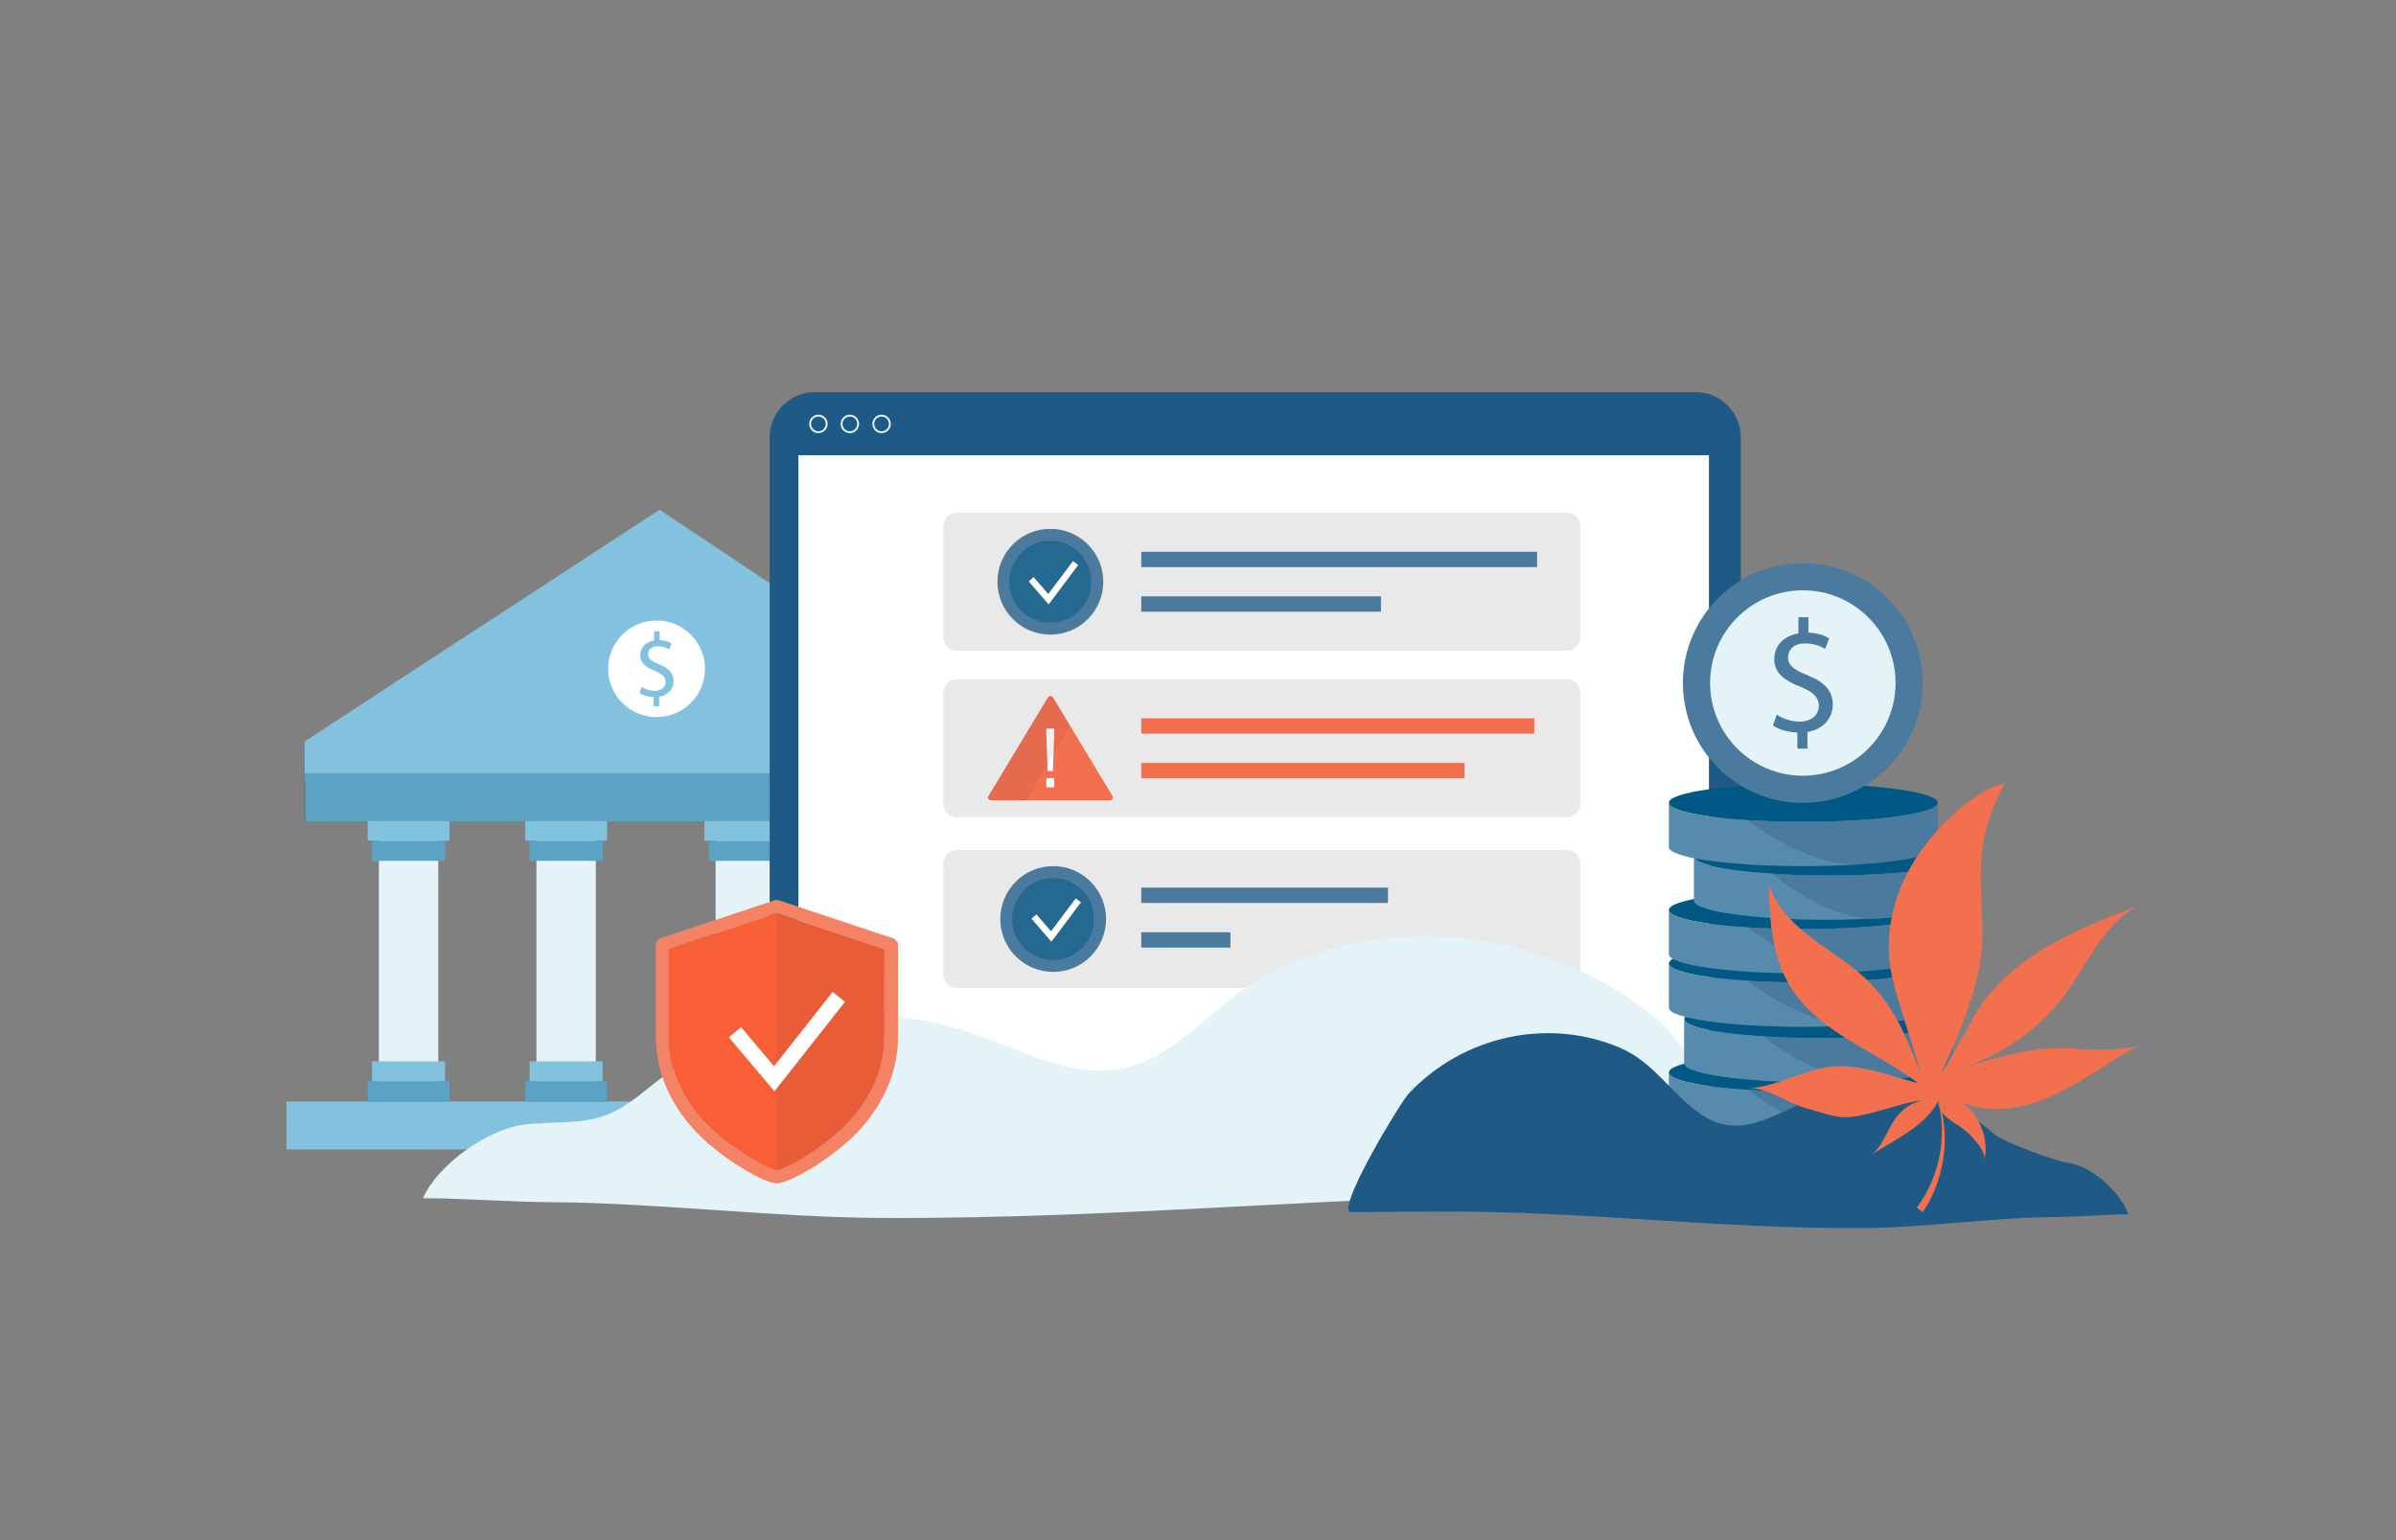 <?xml version="1.0" encoding="utf-8"?>
<!-- Generator: Adobe Illustrator 25.2.3, SVG Export Plug-In . SVG Version: 6.00 Build 0)  -->
<svg version="1.1" id="Layer_1" xmlns="http://www.w3.org/2000/svg" xmlns:xlink="http://www.w3.org/1999/xlink" x="0px" y="0px"
	 viewBox="0 0 700 450" style="enable-background:new 0 0 700 450;" xml:space="preserve">
<rect x="0" y="0" width="700" height="450" fill="#808080" stroke="none"/>
<style type="text/css">
	.st0{fill:#83C2DF;}
	.st1{opacity:0.4;fill:none;}
	.st2{opacity:0.2;fill:none;}
	.st3{fill:#FFFFFF;}
	.st4{fill:#E4F3F8;}
	.st5{opacity:0.3;fill:#005984;}
	.st6{opacity:0.3;fill:none;}
	.st7{enable-background:new    ;}
	.st8{fill:#1E5A85;}
	.st9{fill:none;stroke:#E4F3F8;stroke-width:0.557;stroke-miterlimit:10;}
	.st10{opacity:0.2;}
	.st11{fill:#FADA5C;}
	.st12{fill:#E9E9E9;}
	.st13{fill:#F9D032;}
	.st14{fill:none;stroke:#FFFFFF;stroke-width:1.913;stroke-miterlimit:10;}
	.st15{fill:#4A7A9D;}
	.st16{opacity:0.5;fill:#005984;}
	.st17{fill:#F3704F;}
	.st18{opacity:0.08;fill:#383A44;enable-background:new    ;}
	.st19{fill:#005984;}
	.st20{opacity:0.25;fill:#82C2DF;enable-background:new    ;}
	.st21{fill:#F48265;}
	.st22{opacity:0.4;}
	.st23{fill:#FF4713;}
	.st24{opacity:0.08;fill:#383943;enable-background:new    ;}
	.st25{fill:none;stroke:#FFFFFF;stroke-width:4.626;stroke-miterlimit:10;}
</style>
<g>
	<g>
		<polyline class="st0" points="192.69,148.93 294.04,216.53 294.16,228.19 89.09,228.19 88.97,216.65 192.69,148.93 		"/>
	</g>
	<g>
		<polyline class="st0" points="83.7,335.83 83.7,321.83 299.43,321.83 299.43,335.83 		"/>
	</g>
	<rect x="133.31" y="329.43" class="st1" width="117.51" height="6.32"/>
	<rect x="146.37" y="322.06" class="st2" width="91.4" height="7.38"/>
	<g>
		<g>
			<ellipse class="st3" cx="191.82" cy="195.41" rx="14.15" ry="14.11"/>
		</g>
		<g>
			<g>
				<g>
					<path class="st0" d="M190.91,206.36v-2.7c-1.55-0.03-3.15-0.51-4.08-1.17l0.64-1.79c0.96,0.64,2.35,1.15,3.83,1.15
						c1.9,0,3.17-1.1,3.17-2.61c0-1.46-1.05-2.37-3.01-3.17c-2.72-1.06-4.41-2.3-4.41-4.62c0-2.21,1.57-3.89,4.02-4.29v-2.7h1.66
						v2.58c1.6,0.05,2.7,0.49,3.47,0.94l-0.66,1.76c-0.56-0.31-1.66-0.91-3.36-0.91c-2.06,0-2.82,1.22-2.82,2.3
						c0,1.39,0.99,2.07,3.31,3.03c2.75,1.12,4.13,2.51,4.13,4.88c0,2.11-1.46,4.08-4.22,4.53v2.77h-1.67L190.91,206.36
						L190.91,206.36z"/>
				</g>
			</g>
		</g>
	</g>
	<g>
		<g>
			<g>
				<g>
					<polyline class="st4" points="156.72,315.98 156.72,238.86 174.06,238.86 174.06,315.98 156.72,315.98 					"/>
				</g>
				<g>
					<rect x="153.45" y="315.98" class="st5" width="23.89" height="5.84"/>
					<g>
						<rect x="154.73" y="310.11" class="st0" width="21.32" height="5.84"/>
						<rect x="154.73" y="310.11" class="st6" width="21.32" height="5.84"/>
					</g>
				</g>
				<g>
					
						<rect x="153.45" y="239.79" transform="matrix(-1 -1.018675e-10 1.018675e-10 -1 330.787 485.42)" class="st0" width="23.89" height="5.84"/>
					<g>
						
							<rect x="154.73" y="245.66" transform="matrix(-1 -1.017756e-10 1.017756e-10 -1 330.787 497.166)" class="st0" width="21.32" height="5.84"/>
						
							<rect x="154.73" y="245.66" transform="matrix(-1 -1.017756e-10 1.017756e-10 -1 330.787 497.166)" class="st5" width="21.32" height="5.84"/>
					</g>
				</g>
			</g>
			<rect x="153.45" y="315.98" class="st0" width="23.89" height="5.84"/>
			<rect x="153.45" y="315.98" class="st5" width="23.89" height="5.84"/>
		</g>
		<g>
			<g>
				<polyline class="st4" points="110.7,315.98 110.7,238.86 128.04,238.86 128.04,315.98 110.7,315.98 				"/>
			</g>
			<g>
				<rect x="107.42" y="315.98" class="st5" width="23.89" height="5.84"/>
				<g>
					<rect x="108.71" y="310.11" class="st0" width="21.32" height="5.84"/>
					<rect x="108.71" y="310.11" class="st6" width="21.32" height="5.84"/>
				</g>
			</g>
			<g>
				
					<rect x="107.42" y="239.79" transform="matrix(-1 -1.018675e-10 1.018675e-10 -1 238.737 485.42)" class="st0" width="23.89" height="5.84"/>
				<g>
					
						<rect x="108.71" y="245.66" transform="matrix(-1 -1.017756e-10 1.017756e-10 -1 238.737 497.166)" class="st0" width="21.32" height="5.84"/>
					
						<rect x="108.71" y="245.66" transform="matrix(-1 -1.017756e-10 1.017756e-10 -1 238.737 497.166)" class="st5" width="21.32" height="5.84"/>
				</g>
			</g>
			<rect x="107.42" y="315.98" class="st0" width="23.89" height="5.84"/>
			<rect x="107.42" y="315.98" class="st5" width="23.89" height="5.84"/>
		</g>
		<g>
			<g>
				<g>
					<polyline class="st4" points="255.1,315.98 255.1,238.86 272.44,238.86 272.44,315.98 255.1,315.98 					"/>
				</g>
				<g>
					<rect x="251.82" y="315.98" class="st5" width="23.89" height="5.84"/>
					<g>
						<rect x="253.11" y="310.11" class="st0" width="21.32" height="5.84"/>
						<rect x="253.11" y="310.11" class="st6" width="21.32" height="5.84"/>
					</g>
				</g>
				<g>
					
						<rect x="251.82" y="239.79" transform="matrix(-1 -1.018675e-10 1.018675e-10 -1 527.536 485.42)" class="st0" width="23.89" height="5.84"/>
					<g>
						
							<rect x="253.11" y="245.66" transform="matrix(-1 -1.017756e-10 1.017756e-10 -1 527.536 497.166)" class="st0" width="21.32" height="5.84"/>
						
							<rect x="253.11" y="245.66" transform="matrix(-1 -1.017756e-10 1.017756e-10 -1 527.536 497.166)" class="st5" width="21.32" height="5.84"/>
					</g>
				</g>
			</g>
			<rect x="251.82" y="315.98" class="st0" width="23.89" height="5.84"/>
			<rect x="251.82" y="315.98" class="st5" width="23.89" height="5.84"/>
		</g>
		<g>
			<g>
				<polyline class="st4" points="209.07,315.98 209.07,238.86 226.41,238.86 226.41,315.98 209.07,315.98 				"/>
			</g>
			<rect x="205.8" y="315.98" class="st0" width="23.89" height="5.84"/>
			<g>
				<rect x="207.08" y="310.11" class="st0" width="21.32" height="5.84"/>
				<rect x="207.08" y="310.11" class="st6" width="21.32" height="5.84"/>
			</g>
			<g>
				
					<rect x="205.8" y="239.79" transform="matrix(-1 -1.018675e-10 1.018675e-10 -1 435.486 485.42)" class="st0" width="23.89" height="5.84"/>
				<g>
					
						<rect x="207.08" y="245.66" transform="matrix(-1 -1.017756e-10 1.017756e-10 -1 435.486 497.166)" class="st0" width="21.32" height="5.84"/>
					
						<rect x="207.08" y="245.66" transform="matrix(-1 -1.017756e-10 1.017756e-10 -1 435.486 497.166)" class="st5" width="21.32" height="5.84"/>
				</g>
			</g>
			<rect x="205.8" y="315.98" class="st5" width="23.89" height="5.84"/>
		</g>
	</g>
	<g>
		<rect x="89.22" y="225.92" class="st0" width="205.19" height="14"/>
	</g>
	<g>
		<rect x="88.97" y="225.92" class="st5" width="205.19" height="14"/>
	</g>
</g>
<g>
	<g>
		<g>
			<g>
				<g>
					<g>
						<g class="st7">
							<g>
								<path class="st8" d="M508.58,306.08c0,7.35-5.95,13.21-13.21,13.21H238.07c-7.35,0-13.21-5.95-13.21-13.21v-178.3
									c0-7.35,5.95-13.21,13.21-13.21h257.29c7.35,0,13.21,5.95,13.21,13.21v172.74V306.08z"/>
							</g>
						</g>
						<g>
							<rect x="233.24" y="133.02" class="st3" width="266.04" height="184.98"/>
						</g>
					</g>
				</g>
			</g>
		</g>
	</g>
</g>
<g>
	<circle class="st9" cx="239.1" cy="123.86" r="2.42"/>
	<circle class="st9" cx="248.29" cy="123.86" r="2.42"/>
	<circle class="st9" cx="257.56" cy="123.86" r="2.42"/>
</g>
<g>
	<g class="st10">
		<path class="st11" d="M386.04,190.13H279.63c-2.22,0-4.03-1.82-4.03-4.03v-32.24c0-2.22,1.82-4.03,4.03-4.03h166.03"/>
	</g>
	<g>
		<g>
			<path class="st12" d="M461.69,186.2c0,2.16-1.77,3.93-3.93,3.93H279.53c-2.16,0-3.93-1.77-3.93-3.93v-32.46
				c0-2.16,1.77-3.93,3.93-3.93h178.24c2.16,0,3.93,1.77,3.93,3.93V186.2z"/>
		</g>
		<g>
			<g>
				<ellipse class="st11" cx="306.87" cy="169.97" rx="15.45" ry="15.45"/>
				<circle class="st13" cx="306.84" cy="169.97" r="11.97"/>
			</g>
			<g>
				<g>
					<g>
						<polyline class="st14" points="301.26,169.25 306.31,175.08 314.24,164.52 						"/>
					</g>
				</g>
			</g>
		</g>
	</g>
	<g>
		<g>
			<ellipse class="st15" cx="306.87" cy="169.97" rx="15.45" ry="15.45"/>
			<circle class="st16" cx="306.84" cy="169.97" r="11.97"/>
		</g>
		<g>
			<g>
				<g>
					<polyline class="st14" points="301.26,169.25 306.31,175.08 314.24,164.52 					"/>
				</g>
			</g>
		</g>
	</g>
	<g>
		<g>
			<g>
				<path class="st12" d="M461.69,284.74c0,2.16-1.77,3.93-3.93,3.93H279.53c-2.16,0-3.93-1.77-3.93-3.93v-32.46
					c0-2.16,1.77-3.93,3.93-3.93h178.24c2.16,0,3.93,1.77,3.93,3.93V284.74z"/>
			</g>
		</g>
	</g>
	<g>
		<g>
			<rect x="333.42" y="161.22" class="st15" width="115.65" height="4.48"/>
		</g>
		<g>
			<rect x="333.42" y="174.25" class="st15" width="70.04" height="4.48"/>
		</g>
	</g>
	<g>
		<g>
			<rect x="333.42" y="259.35" class="st15" width="72.08" height="4.48"/>
		</g>
		<g>
			<rect x="333.42" y="272.38" class="st15" width="26.06" height="4.48"/>
		</g>
	</g>
	<g>
		<g>
			<g>
				<path class="st12" d="M461.69,234.86c0,2.16-1.77,3.93-3.93,3.93H279.53c-2.16,0-3.93-1.77-3.93-3.93V202.4
					c0-2.16,1.77-3.93,3.93-3.93h178.24c2.16,0,3.93,1.77,3.93,3.93V234.86z"/>
			</g>
			<g>
				<path class="st17" d="M324.12,233.84c0.93,0,1.3-0.62,0.8-1.42l-17.18-28.5c-0.49-0.74-1.24-0.74-1.67,0l-17.18,28.5
					c-0.49,0.74-0.12,1.42,0.8,1.42H324.12z"/>
				<g>
					<path class="st3" d="M305.64,212.88h2.41l-0.43,12.43h-1.55L305.64,212.88z M307.99,227.35v2.72h-2.29v-2.72H307.99z"/>
				</g>
				<path class="st18" d="M312.5,211.95l-4.82-7.97c-0.49-0.74-1.24-0.74-1.67,0l-17.18,28.5c-0.49,0.74-0.12,1.42,0.8,1.42h10.32
					L312.5,211.95z"/>
			</g>
		</g>
		<g>
			<rect x="333.42" y="209.88" class="st17" width="114.83" height="4.48"/>
			<rect x="333.42" y="222.91" class="st17" width="94.47" height="4.48"/>
		</g>
	</g>
	<g>
		<g>
			<ellipse class="st15" cx="307.69" cy="268.52" rx="15.45" ry="15.45"/>
			<circle class="st16" cx="307.66" cy="268.52" r="11.97"/>
		</g>
		<g>
			<g>
				<g>
					<polyline class="st14" points="302.08,267.8 307.12,273.63 315.05,263.06 					"/>
				</g>
			</g>
		</g>
	</g>
</g>
<path class="st4" d="M515.47,349.19c0.11-0.05,0.23-0.05,0.29-0.1c4.59-4.17-25.86-46.21-29.99-49.85
	c-19.94-17.7-50.32-28.2-79.43-25.28c-13.33,1.34-26.24,5.37-37.44,11.55c-11.38,6.29-18.76,15.75-29.86,22.32
	c-18.69,11.08-35.32,1.15-53.61-5.47c-30.73-11.13-68.52-5.66-93.52,13.58c-4.76,3.69-9.23,7.82-15.08,9.98
	c-7.34,2.64-15.6,1.73-23.51,2.64c-11.07,1.34-25.57,11.95-29.76,21.54c12.39,0,25.06,1.1,37.56,1.15
	c30.45,0.19,65.14,4.41,95.59,4.61c73.22,0.43,141.8-7.39,214.91-6.96C486.4,349.05,500.9,349.14,515.47,349.19z"/>
<g>
	<g>
		<ellipse class="st19" cx="526.85" cy="313.37" rx="39.28" ry="5.56"/>
		<path class="st15" d="M566.14,313.37c0,3.09-17.58,5.56-39.28,5.56c-21.7,0-39.28-2.51-39.28-5.56v12.93
			c0,3.09,17.58,5.56,39.28,5.56c21.7,0,39.28-2.51,39.28-5.56V313.37z"/>
		<path class="st20" d="M543.21,331.38c4.98-0.15-10.52,0.52-16.35,0.52c-21.7,0-39.28-2.51-39.28-5.56V313.4
			c0,2.26,9.48,4.19,23.08,5.07C510.65,318.45,526.85,331.87,543.21,331.38z"/>
	</g>
	<g>
		<ellipse class="st19" cx="531.35" cy="297.75" rx="39.28" ry="5.56"/>
		<path class="st15" d="M570.6,297.75c0,3.09-17.58,5.56-39.28,5.56c-21.7,0-39.28-2.51-39.28-5.56v12.93
			c0,3.09,17.58,5.56,39.28,5.56c21.7,0,39.28-2.51,39.28-5.56V297.75z"/>
		<path class="st20" d="M547.7,315.76c4.98-0.15-10.52,0.52-16.35,0.52c-21.7,0-39.28-2.51-39.28-5.56v-12.93
			c0,2.26,9.48,4.19,23.08,5.07C515.14,302.83,531.35,316.28,547.7,315.76z"/>
	</g>
	<g>
		<ellipse class="st19" cx="526.85" cy="281.49" rx="39.28" ry="5.56"/>
		<path class="st15" d="M566.14,281.49c0,3.09-17.58,5.56-39.28,5.56c-21.7,0-39.28-2.51-39.28-5.56v12.96
			c0,3.09,17.58,5.56,39.28,5.56c21.7,0,39.28-2.51,39.28-5.56V281.49z"/>
		<path class="st20" d="M543.21,299.5c4.98-0.15-10.52,0.52-16.35,0.52c-21.7,0-39.28-2.51-39.28-5.56v-12.93
			c0,2.26,9.48,4.19,23.08,5.07C510.65,286.56,526.85,300.01,543.21,299.5z"/>
	</g>
	<g>
		<ellipse class="st19" cx="526.85" cy="265.9" rx="39.28" ry="5.56"/>
		<path class="st15" d="M566.14,265.9c0,3.09-17.58,5.56-39.28,5.56c-21.7,0-39.28-2.51-39.28-5.56v12.93
			c0,3.09,17.58,5.56,39.28,5.56c21.7,0,39.28-2.51,39.28-5.56V265.9z"/>
		<path class="st20" d="M543.21,283.9c4.98-0.15-10.52,0.52-16.35,0.52c-21.7,0-39.28-2.51-39.28-5.56v-12.93
			c0,2.26,9.48,4.19,23.08,5.07C510.65,270.97,526.85,284.39,543.21,283.9z"/>
	</g>
	<g>
		<ellipse class="st19" cx="534.19" cy="250.25" rx="39.28" ry="5.56"/>
		<path class="st15" d="M573.47,250.25c0,3.09-17.58,5.56-39.28,5.56c-21.7,0-39.28-2.51-39.28-5.56v12.93
			c0,3.09,17.58,5.56,39.28,5.56c21.7,0,39.28-2.51,39.28-5.56V250.25z"/>
		<path class="st20" d="M550.54,268.22c4.95-0.58-10.52,0.52-16.35,0.52c-21.7,0-39.28-2.51-39.28-5.56v-12.93
			c0,2.26,9.48,4.19,23.08,5.07C517.99,255.32,534.5,270.15,550.54,268.22z"/>
	</g>
	<g>
		<ellipse class="st19" cx="526.85" cy="234.56" rx="39.28" ry="5.56"/>
		<path class="st15" d="M566.14,234.56c0,3.09-17.58,5.56-39.28,5.56c-21.7,0-39.28-2.51-39.28-5.56v12.93
			c0,3.09,17.58,5.56,39.28,5.56c21.7,0,39.28-2.51,39.28-5.56V234.56z"/>
		<path class="st20" d="M543.21,252.57c4.98-0.15-10.52,0.52-16.35,0.52c-21.7,0-39.28-2.51-39.28-5.56v-12.93
			c0,2.26,9.48,4.19,23.08,5.07C510.65,239.64,526.85,253.09,543.21,252.57z"/>
	</g>
	<g>
		<circle class="st15" cx="526.7" cy="199.56" r="35.03"/>
		<circle class="st4" cx="526.7" cy="199.56" r="27.09"/>
		<g>
			<g>
				<g>
					<path class="st15" d="M525.11,218.76v-4.74c-2.72-0.06-5.53-0.89-7.15-2.05l1.13-3.15c1.68,1.13,4.13,2.02,6.73,2.02
						c3.33,0,5.56-1.93,5.56-4.59c0-2.57-1.83-4.16-5.29-5.56c-4.77-1.86-7.73-4.04-7.73-8.1c0-3.88,2.75-6.82,7.06-7.52v-4.74h2.9
						v4.52c2.81,0.09,4.74,0.86,6.08,1.65l-1.16,3.09c-0.98-0.55-2.9-1.59-5.9-1.59c-3.61,0-4.95,2.14-4.95,4.04
						c0,2.45,1.74,3.64,5.81,5.32c4.83,1.96,7.25,4.4,7.25,8.56c0,3.7-2.57,7.15-7.4,7.95v4.86h-2.93V218.76L525.11,218.76z"/>
				</g>
			</g>
		</g>
	</g>
</g>
<path class="st8" d="M394.45,354.16c-0.11-0.05-0.21-0.11-0.32-0.16c-2.3-3.31,15.08-31.97,17.43-34.48
	c15.82-16.84,40.57-22.29,61.53-13.47c10.05,4.22,14.97,13.36,23.68,19.41c10.85,7.64,20.53,0.8,31.17-3.8
	c17.85-7.7,39.77-3.9,54.26,9.41c2.73,2.51,17.8,8.07,22.35,8.77c6.47,0.91,14.81,8.29,17.27,14.97c-7.22,0-14.54,0.75-21.81,0.8
	c-17.69,0.11-37.79,3.1-55.49,3.21c-42.5,0.32-82.32-5.13-124.77-4.81C411.29,354.06,402.85,354.06,394.45,354.16z"/>
<g>
	<g>
		<g>
			<g>
				<g>
					<path class="st21" d="M260.91,274.15l-33.38-11.11c-0.42-0.11-0.85-0.11-1.21,0l-33.38,11.11c-0.8,0.3-1.33,0.97-1.33,1.82
						v27.18c0,10.2,4.49,20.39,12.69,28.52c3.15,3.15,7.59,6.62,12.31,9.52c2.73,1.71,7.78,4.55,10.37,4.55s7.59-2.92,10.37-4.55
						c4.67-2.92,9.16-6.43,12.31-9.52c8.19-8.19,12.69-18.32,12.69-28.52v-27.18C262.24,275.12,261.63,274.45,260.91,274.15z
						 M258.35,303.15c0,9.22-4.06,18.38-11.53,25.79c-6.85,6.87-17.66,12.99-19.95,12.99c-2.18,0-13.05-6.13-19.97-12.99
						c-7.4-7.4-11.53-16.56-11.53-25.79V277.3l31.5-10.51l31.5,10.51L258.35,303.15L258.35,303.15z"/>
				</g>
			</g>
			<g>
				<g>
					<path class="st17" d="M258.35,303.15c0,9.22-4.06,18.38-11.53,25.79c-6.85,6.87-17.66,12.99-19.95,12.99
						c-2.18,0-13.05-6.13-19.97-12.99c-7.4-7.4-11.53-16.56-11.53-25.79V277.3l31.5-10.51l31.5,10.51L258.35,303.15L258.35,303.15z"
						/>
				</g>
			</g>
			<g class="st22">
				<g>
					<path class="st23" d="M258.35,303.15c0,9.22-4.06,18.38-11.53,25.79c-6.85,6.87-17.66,12.99-19.95,12.99
						c-2.18,0-13.05-6.13-19.97-12.99c-7.4-7.4-11.53-16.56-11.53-25.79V277.3l31.5-10.51l31.5,10.51L258.35,303.15L258.35,303.15z"
						/>
				</g>
			</g>
		</g>
		<path class="st24" d="M226.96,266.87l31.5,10.51v25.85c0,9.22-4.06,18.38-11.53,25.79c-6.87,6.87-17.66,12.99-19.97,12.99
			L226.96,266.87L226.96,266.87z"/>
	</g>
	<g>
		<polyline class="st25" points="214.73,301.61 226.19,315.21 245.06,291.27 		"/>
	</g>
</g>
<g>
	<g>
		<g>
			<path class="st17" d="M559.97,352.79c0.43-0.52,0.89-1.16,1.3-1.78c0.41-0.63,0.81-1.28,1.19-1.93c0.75-1.32,1.42-2.7,2-4.11
				c1.17-2.82,2.01-5.8,2.46-8.84c0.24-1.52,0.36-3.06,0.4-4.6c0.06-1.54-0.03-3.09-0.16-4.64c-0.31-3.08-0.96-6.14-1.94-9.11
				c1.15,2.9,2,5.94,2.49,9.04c0.23,1.56,0.4,3.12,0.44,4.7c0.05,1.58,0.02,3.16-0.13,4.74c-0.28,3.16-0.96,6.28-2,9.3
				c-0.52,1.51-1.13,2.99-1.84,4.42c-0.36,0.72-0.73,1.43-1.14,2.12c-0.41,0.71-0.82,1.36-1.34,2.08L559.97,352.79z"/>
		</g>
		<path class="st17" d="M566.51,314.87c4.63-10.04,9.48-21.1,11.7-31.98c2.24-10.97-0.37-22.28,0.74-33.34
			c0.74-7.4,3.23-14.24,6.74-20.75c-9.82,2.65-19.89,12.98-25.45,21.21c-6.35,9.4-9.65,21.05-8.03,32.28
			c0.6,4.12,1.83,8.12,3.06,12.11c2.03,6.56,4.05,13.12,6.08,19.68c-3.74-9.68-7.79-19.59-15.07-26.98
			c-4.88-4.95-10.95-8.52-16.51-12.68s-10.82-9.28-12.98-15.89c0.14,10.22,0.87,20.91,6.18,29.64c8.22,13.52,24.92,18.76,37.5,28.35
			c-8.44-2.16-16.9-5.79-25.57-4.85c-7.96,0.86-15.73,5.77-23.72,6.26c5.94,0.12,10.93,4.42,16.68,5.92
			c4.22,1.11,8.54,2.99,12.88,2.5c6.88-0.77,13.88-3.95,20.73-4.89c-10.3,2.9-9.32,12.61-15.25,16.25
			c8.04-5.14,16.6-8.9,20.21-16.37c-0.65,3.34,2.91,5.8,5.81,7.57c2.91,1.77,9.06,7.98,7.26,10.88c2.16-6.83-1.62-14.85-6.57-17.76
			c8.59,3.66,18.64,1.81,27.13-2.08s15.98-9.64,24.13-14.2c-19.93,3.56-19.05-4.69-53.81,7.42c11.28-3.64,21.39-9.4,29.64-18.56
			c8.81-9.79,12.85-23.43,24.34-29.86c-9.8,3.79-19.66,7.62-28.53,13.24c-8.88,5.62-16.8,13.21-21.09,22.8"/>
	</g>
</g>
</svg>
